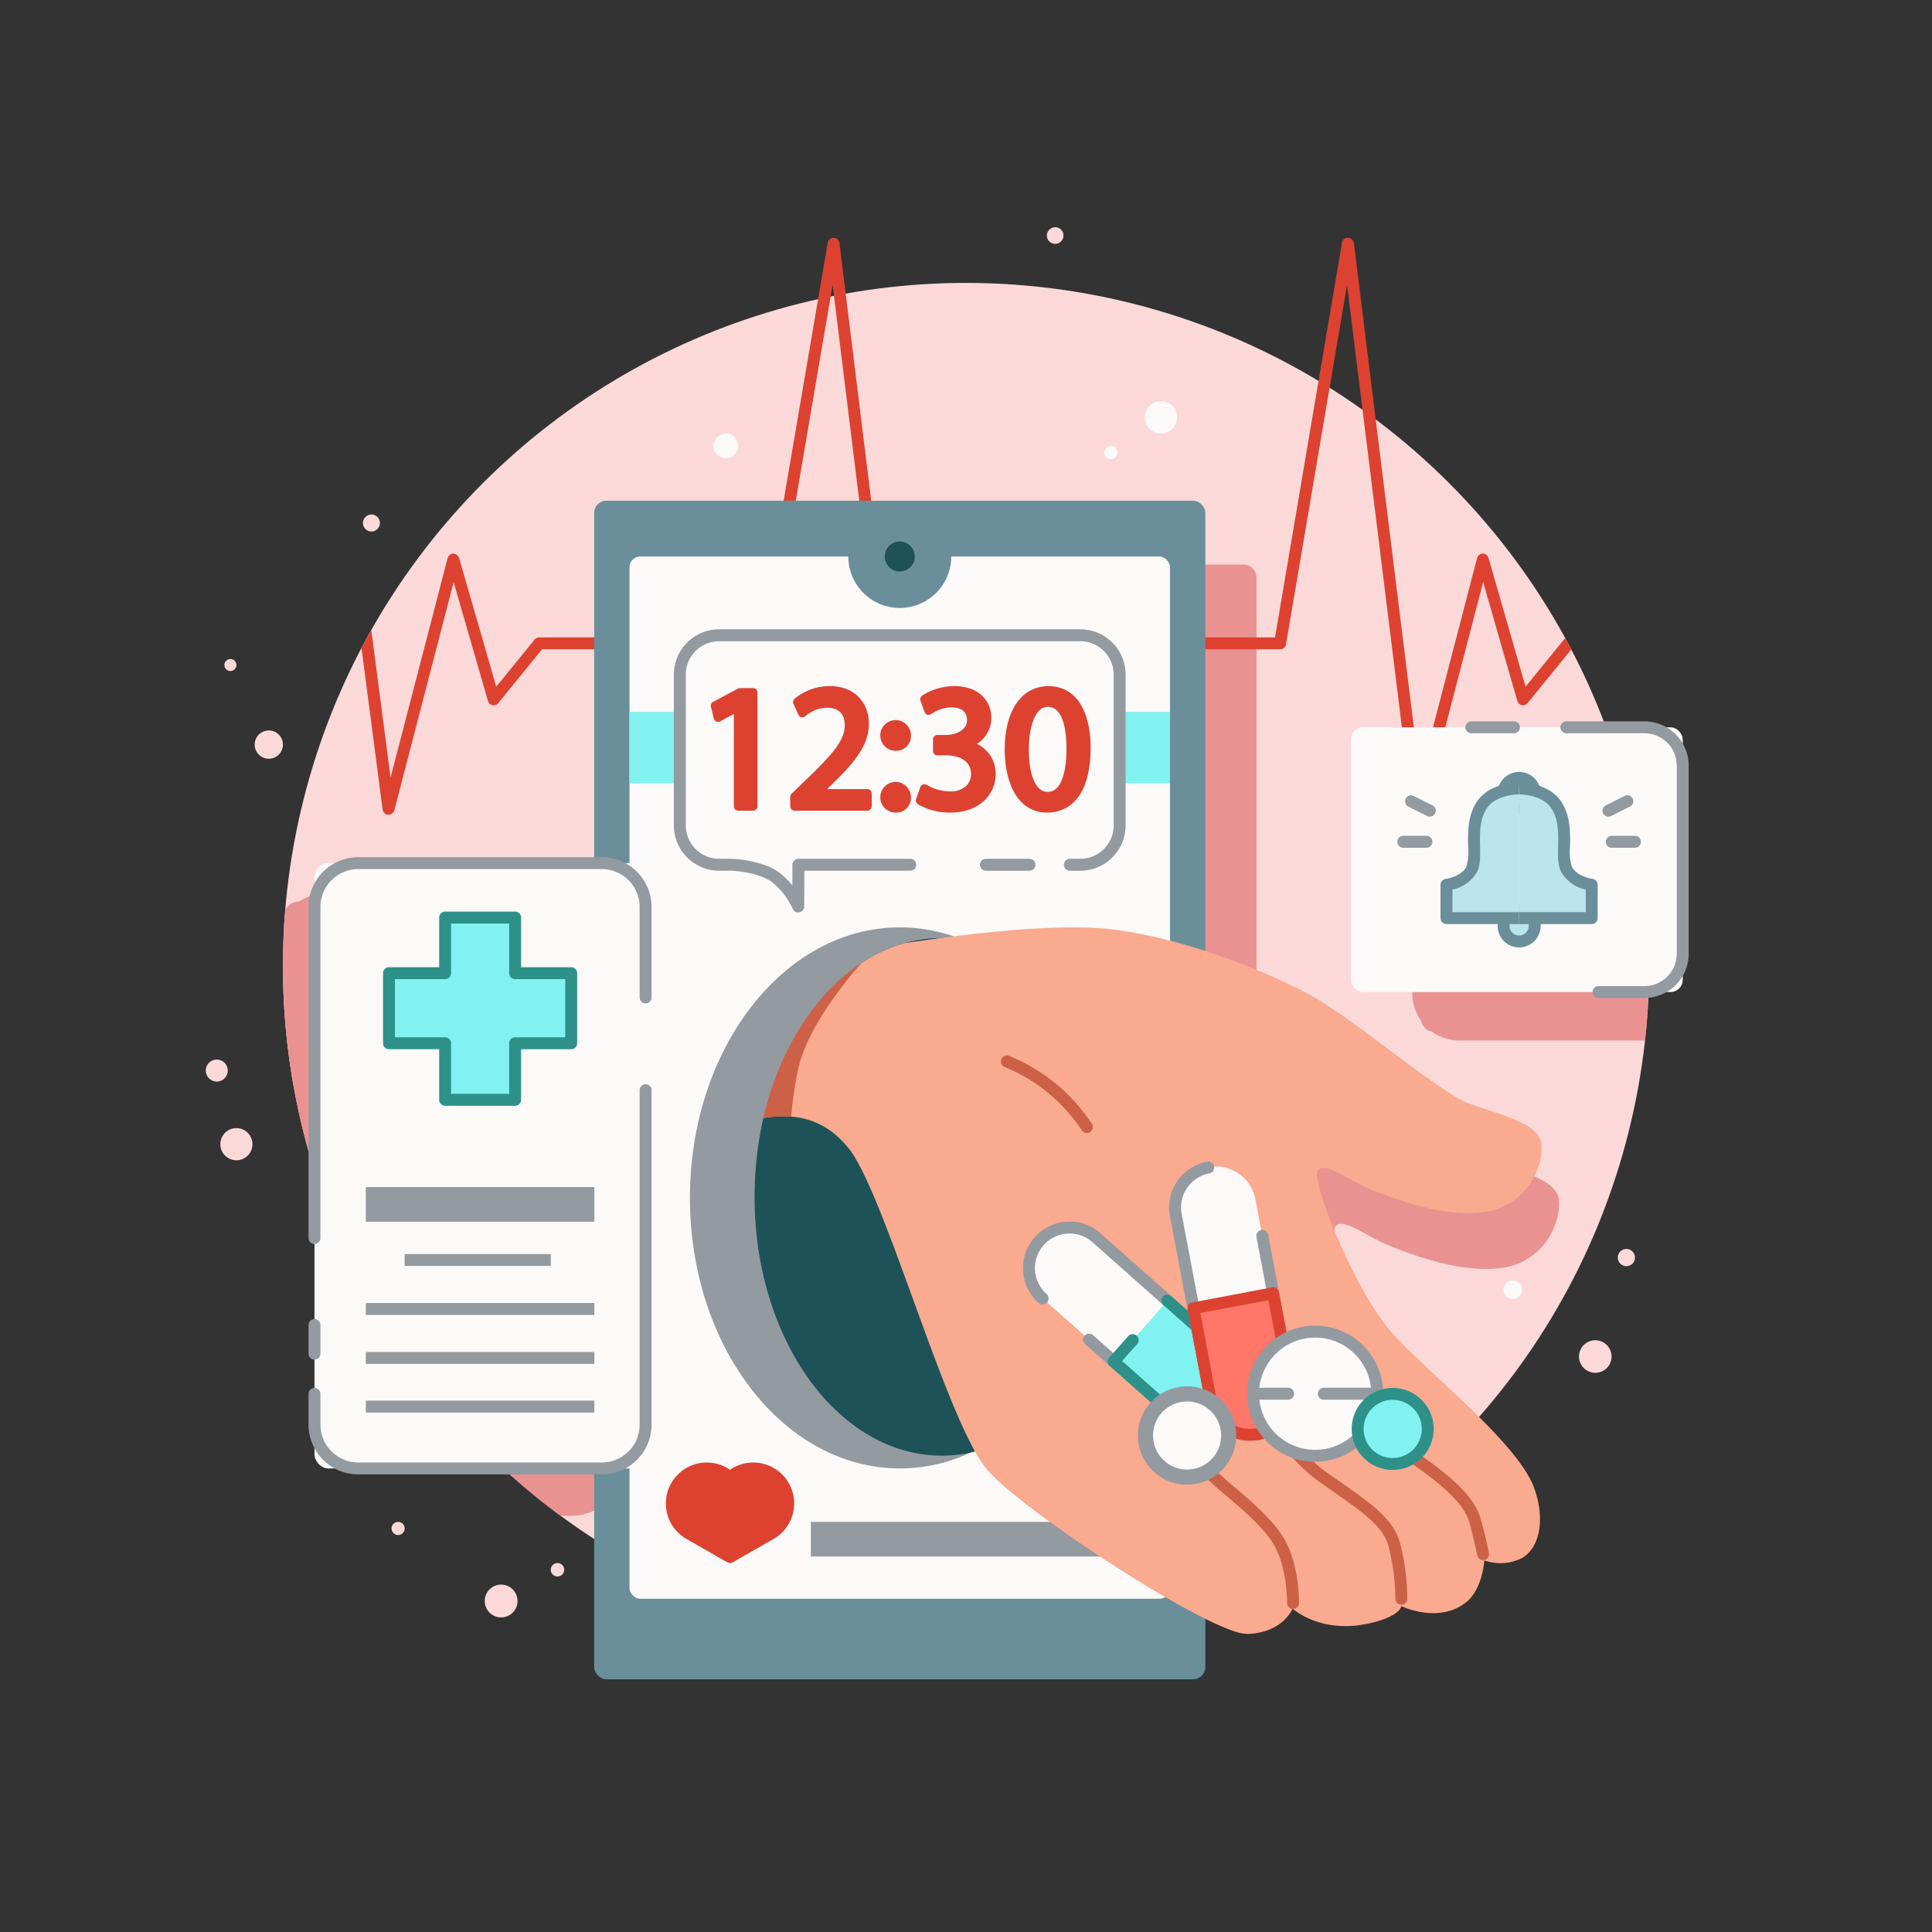 <svg xmlns="http://www.w3.org/2000/svg" xmlns:xlink="http://www.w3.org/1999/xlink" width="382.994" height="382.994" viewBox="0 0 382.994 382.994"><rect x="0" y="0" width="382.994" height="382.994" fill="#333333" stroke="none"/><defs><style>.a{fill:#fcd9d9;}.b{clip-path:url(#a);}.c{fill:#ea9292;}.d{fill:#dd4231;}.e{fill:#6a8f9b;}.f{fill:#fcf9f9;}.g{fill:#1e5259;}.h{fill:#81f2ef;}.i{fill:#939aa0;}.j{fill:#bce4ed;}.k{fill:#2d918a;}.l{fill:#f9aa8f;}.m{fill:#cc6148;}.n{fill:#ff7769;}</style><clipPath id="a"><circle class="a" cx="135.409" cy="135.409" r="135.409" transform="translate(0 191.497) rotate(-45)"/></clipPath></defs><g transform="translate(-28.363 -27.116)"><g transform="translate(28.363 27.116)"><g transform="translate(0)"><circle class="a" cx="135.409" cy="135.409" r="135.409" transform="translate(0 191.497) rotate(-45)"/><g class="b"><rect class="c" width="121.162" height="233.636" rx="2.411" transform="translate(127.93 111.925)"/><g transform="translate(279.973 150.315)"><rect class="c" width="65.769" height="52.478" rx="2.411" transform="translate(1.735 1.736)"/><path class="c" d="M381.445,240.471H330.875a9.344,9.344,0,0,1-9.334-9.335v-37.28a9.345,9.345,0,0,1,9.334-9.336h50.571a9.346,9.346,0,0,1,9.336,9.336v37.28A9.345,9.345,0,0,1,381.445,240.471Zm-50.571-52.479a5.871,5.871,0,0,0-5.862,5.864v37.28A5.871,5.871,0,0,0,330.875,237h50.571a5.872,5.872,0,0,0,5.864-5.864v-37.28a5.872,5.872,0,0,0-5.864-5.864Z" transform="translate(-321.541 -184.521)"/></g><g transform="translate(54.59 177.028)"><rect class="c" width="65.638" height="119.989" rx="2.752" transform="translate(1.735 1.736)"/><path class="c" d="M144.229,335.956h-48.3a10.419,10.419,0,0,1-10.406-10.407V222.9a10.419,10.419,0,0,1,10.406-10.408h48.3A10.419,10.419,0,0,1,154.636,222.9V325.549A10.419,10.419,0,0,1,144.229,335.956Zm-48.3-119.99A6.944,6.944,0,0,0,89,222.9V325.549a6.944,6.944,0,0,0,6.935,6.936h48.3a6.944,6.944,0,0,0,6.935-6.936V222.9a6.943,6.943,0,0,0-6.935-6.937Z" transform="translate(-85.528 -212.494)"/></g><path class="c" d="M343.261,342.333c2.222,6.077,1.181,11.807-2.362,13.891a9.426,9.426,0,0,1-7.5.486s-.348,5.764-3.646,8.334c-5.522,4.306-12.814.73-12.814.73s-.139,2.084-6.6,3.472c-9.514,2.048-14.967-2.986-14.967-2.986s-1.771,4.723-8.854,5.035a9.811,9.811,0,0,1-3.264-.729c-4.237-1.528-11.009-5.209-18.2-9.619-.034,0-.07-.034-.1-.07-6.112-3.75-12.537-8.056-17.953-11.98-5.8-4.236-10.453-8.057-12.363-10.418-8.056-9.9-20.21-54.867-27.329-63.549a19.638,19.638,0,0,0-1.6-1.736,15.1,15.1,0,0,0-9.723-4.444,22.059,22.059,0,0,0-5.522.277c3.161-13.647,10.315-24.795,19.551-30.8a30.632,30.632,0,0,1,8.473-3.889c.034-.035.07-.035.138-.035,1.6-.208,4.063-.555,6.981-.972a.047.047,0,0,0,.069,0c9.863-1.284,25.35-3.021,35.421-1.528,13.89,2.049,28.649,7.953,37.538,12.71,8.855,4.723,25.419,19.2,31.6,21.565,6.216,2.362,14.2,3.855,14.48,8.265a11.271,11.271,0,0,1-.8,4.792A12.906,12.906,0,0,1,333.5,287.64c-8.265,1.181-18.023-2.639-22.467-4.41-4.411-1.806-9.168-5.626-10.627-3.854-1.493,1.771,6.945,22.953,14.029,31.461C320.968,318.65,339.859,332.992,343.261,342.333Z" transform="translate(-35.664 -36.31)"/></g></g></g><path class="d" d="M343.245,158.057l-8.666,10.652a1.123,1.123,0,0,1-1.134.41,1.212,1.212,0,0,1-.914-.819l-6.775-23.572L313.969,189.98a1.182,1.182,0,0,1-1.134.882h-.063a1.179,1.179,0,0,1-1.1-1.04L298.779,85.828l-12.07,71.032-.032.221c0,.032,0,.032-.031.063a.56.56,0,0,1-.126.315.629.629,0,0,1-.252.315,1.074,1.074,0,0,1-.756.284H241.2l-8.666,10.652a1.1,1.1,0,0,1-1.134.41,1.212,1.212,0,0,1-.914-.819l-6.775-23.572L211.928,189.98a1.182,1.182,0,0,1-1.134.882h-.063a1.179,1.179,0,0,1-1.1-1.04L196.8,85.8l-12.133,71.063-.032.221a.419.419,0,0,1-.095.252c0,.063-.063.126-.095.189,0,.063-.063.095-.126.158a1.085,1.085,0,0,1-.788.347h-.252l-44.088.032-8.666,10.652a1.175,1.175,0,0,1-1.166.41,1.122,1.122,0,0,1-.882-.819l-6.807-23.572L109.918,189.98a1.249,1.249,0,0,1-1.166.882h-.063a1.207,1.207,0,0,1-1.1-1.04l-4.191-32.049,1.954-3.53,3.813,29.245,11.313-43.52a1.182,1.182,0,0,1,1.134-.882,1.3,1.3,0,0,1,1.134.851l7.374,25.526,7.595-9.328a1.165,1.165,0,0,1,.914-.441l43.835-.032,13.362-78.185a1.118,1.118,0,0,1,1.2-.977,1.156,1.156,0,0,1,1.134,1.04L211.2,183.394l11.313-43.426a1.182,1.182,0,0,1,1.134-.882,1.264,1.264,0,0,1,1.135.851l7.343,25.526,7.595-9.328a1.227,1.227,0,0,1,.945-.441H284.5l13.267-78.217a1.118,1.118,0,0,1,1.2-.977,1.187,1.187,0,0,1,1.166,1.04l13.11,105.854,11.313-43.426a1.174,1.174,0,0,1,1.1-.882,1.209,1.209,0,0,1,1.166.851l7.343,25.526,7.595-9.328a1.233,1.233,0,0,1,.315-.252Z" transform="translate(-3.38 -2.224)"/><g transform="translate(146.147 122.999)"><rect class="e" width="121.162" height="233.636" rx="2.411" transform="translate(0 3.376)"/><rect class="f" width="107.151" height="206.62" rx="2.132" transform="translate(7.005 14.433)"/><circle class="e" cx="10.206" cy="10.206" r="10.206" transform="translate(46.148 14.433) rotate(-45)"/><path class="g" d="M217.978,142.495A2.978,2.978,0,1,1,215,139.517,2.978,2.978,0,0,1,217.978,142.495Z" transform="translate(-154.42 -128.062)"/><rect class="h" width="107.151" height="14.161" transform="translate(7.005 45.23)"/></g><g transform="translate(160.353 317.039)"><rect class="i" width="58.105" height="6.861" transform="translate(28.755 11.775)"/><path class="d" d="M190.321,341.644a6.863,6.863,0,0,1-2.729,3.14l-.482.277-7.748,4.433L171.6,345.06l-.492-.277a6.926,6.926,0,0,1,.872-12.263,6.914,6.914,0,0,1,7.368,1.179,6.935,6.935,0,0,1,10.97,7.943Z" transform="translate(-166.634 -330.769)"/><path class="d" d="M179.3,350.624a1.2,1.2,0,0,1-.448-.088,1.248,1.248,0,0,1-.2-.105l-8.175-4.673a8.114,8.114,0,1,1,8.821-13.614,8.149,8.149,0,0,1,7.835-.764,8.11,8.11,0,0,1,1.017,14.358l-8.237,4.715A1.2,1.2,0,0,1,179.3,350.624Zm-4.609-17.546a5.745,5.745,0,0,0-3.013,10.643l7.626,4.359,7.647-4.377a5.746,5.746,0,0,0-.753-10.154,5.769,5.769,0,0,0-6.114.979,1.182,1.182,0,0,1-1.574,0A5.74,5.74,0,0,0,174.688,333.077Zm15.578,8.511h0Z" transform="translate(-166.578 -330.713)"/></g><g transform="translate(161.949 151.866)"><path class="f" d="M248.887,158.988H177.272a7.784,7.784,0,0,0-7.784,7.785V196.7a7.784,7.784,0,0,0,7.784,7.785h2.635s5.472.263,8.488,2.432a15.7,15.7,0,0,1,4.562,5.839l.035-8.271h55.9a7.785,7.785,0,0,0,7.785-7.785V166.773A7.785,7.785,0,0,0,248.887,158.988Z" transform="translate(-168.306 -157.806)"/><path class="i" d="M192.9,213.88a1.183,1.183,0,0,1-1.086-.717,14.627,14.627,0,0,0-4.165-5.344c-2.7-1.942-7.8-2.208-7.855-2.212l-2.577,0a8.976,8.976,0,0,1-8.966-8.966V166.717a8.977,8.977,0,0,1,8.966-8.967h71.615a8.977,8.977,0,0,1,8.966,8.967v29.926a8.976,8.976,0,0,1-8.966,8.966h-2.072a1.182,1.182,0,1,1,0-2.364h2.072a6.61,6.61,0,0,0,6.6-6.6V166.717a6.61,6.61,0,0,0-6.6-6.6H177.216a6.611,6.611,0,0,0-6.6,6.6v29.926a6.611,6.611,0,0,0,6.6,6.6h2.635c.294.012,5.915.307,9.179,2.656a13.728,13.728,0,0,1,2.706,2.642l.018-4.121a1.182,1.182,0,0,1,1.182-1.177h22.171a1.182,1.182,0,1,1,0,2.364H194.113l-.032,7.093a1.183,1.183,0,0,1-.946,1.153A1.12,1.12,0,0,1,192.9,213.88Z" transform="translate(-168.25 -157.75)"/><g transform="translate(60.679 45.495)"><path class="i" d="M241.605,207.755h-8.632a1.182,1.182,0,1,1,0-2.364h8.632a1.182,1.182,0,1,1,0,2.364Z" transform="translate(-231.791 -205.391)"/></g><g transform="translate(7.307 11.267)"><g transform="translate(0 0.382)"><path class="d" d="M181.395,173.7h-.069l-3.924,2.118-.591-2.327,4.93-2.639h2.605v22.568h-2.952Z" transform="translate(-175.943 -169.989)"/><path class="d" d="M184.306,194.252h-2.952a.868.868,0,0,1-.868-.868v-18.3l-2.712,1.466a.884.884,0,0,1-.762.031.873.873,0,0,1-.492-.582l-.591-2.327a.864.864,0,0,1,.433-.978l4.93-2.64a.864.864,0,0,1,.41-.1h2.605a.866.866,0,0,1,.867.868v22.568A.867.867,0,0,1,184.306,194.252Zm-2.084-1.736h1.216V171.684h-1.52l-4.138,2.215.149.589,2.944-1.589a.952.952,0,0,1,1.349.764Z" transform="translate(-175.902 -169.948)"/></g><g transform="translate(15.767)"><path class="d" d="M193.321,193.407v-1.875l2.4-2.326c5.762-5.486,8.367-8.4,8.4-11.8,0-2.291-1.111-4.41-4.478-4.41a7.688,7.688,0,0,0-4.791,1.91l-.973-2.152a9.911,9.911,0,0,1,6.39-2.292c4.861,0,6.909,3.334,6.909,6.563,0,4.165-3.021,7.534-7.777,12.116l-1.8,1.666v.07h10.137v2.534Z" transform="translate(-192.453 -169.589)"/><path class="d" d="M207.688,194.234H193.28a.867.867,0,0,1-.868-.868v-1.875a.867.867,0,0,1,.264-.623l2.4-2.327c5.716-5.441,8.108-8.2,8.139-11.189,0-2.341-1.215-3.533-3.611-3.533a6.926,6.926,0,0,0-4.236,1.708.889.889,0,0,1-.749.18.867.867,0,0,1-.6-.489l-.973-2.152a.867.867,0,0,1,.231-1.021,10.776,10.776,0,0,1,6.949-2.5c5.372,0,7.776,3.732,7.776,7.431,0,4.634-3.333,8.2-8.043,12.74l-.262.243h7.992a.867.867,0,0,1,.868.868v2.534A.867.867,0,0,1,207.688,194.234Zm-13.54-1.736H206.82v-.8h-9.269a.867.867,0,0,1-.868-.868,1.032,1.032,0,0,1,.279-.708l1.8-1.667c5.076-4.889,7.5-7.859,7.5-11.477,0-2.627-1.582-5.7-6.041-5.7a9.084,9.084,0,0,0-5.316,1.688l.245.546a8.043,8.043,0,0,1,4.445-1.436c3.347,0,5.346,1.973,5.346,5.278-.036,3.8-2.8,6.849-8.67,12.434l-2.127,2.065Zm3.4-1.736h0Z" transform="translate(-192.412 -169.548)"/></g><g transform="translate(33.824 6.735)"><path class="d" d="M212.23,179.7a2.069,2.069,0,1,1,4.131,0,2.067,2.067,0,1,1-4.131,0Zm0,12.254a2.069,2.069,0,1,1,4.131,0,2.067,2.067,0,1,1-4.131,0Z" transform="translate(-211.362 -176.642)"/><path class="d" d="M214.237,194.932a3.039,3.039,0,1,1,2.951-3.043A2.9,2.9,0,0,1,214.237,194.932Zm.034-4.339a1.191,1.191,0,0,0-1.216,1.319,1.2,1.2,0,1,0,2.4,0A1.217,1.217,0,0,0,214.272,190.593Zm-.034-7.915a3.041,3.041,0,1,1,2.951-3.043A2.9,2.9,0,0,1,214.237,182.678Zm.034-4.341a1.191,1.191,0,0,0-1.216,1.321,1.2,1.2,0,1,0,2.4,0A1.218,1.218,0,0,0,214.272,178.337Z" transform="translate(-211.321 -176.601)"/></g><g transform="translate(40.665)"><path class="d" d="M220.226,189.9a10.225,10.225,0,0,0,5,1.423c3.925,0,5.139-2.5,5.1-4.375-.035-3.159-2.882-4.513-5.833-4.513h-1.7v-2.291h1.7c2.222,0,5.035-1.145,5.035-3.82,0-1.8-1.146-3.4-3.957-3.4a8.287,8.287,0,0,0-4.513,1.493l-.8-2.222a10.727,10.727,0,0,1,5.9-1.736c4.444,0,6.458,2.639,6.458,5.381,0,2.326-1.389,4.306-4.167,5.311v.072a5.876,5.876,0,0,1,5.035,5.8c0,3.61-2.812,6.77-8.227,6.77a11.463,11.463,0,0,1-5.867-1.529Z" transform="translate(-218.525 -169.589)"/><path class="d" d="M225.22,194.615a12.307,12.307,0,0,1-6.345-1.669.871.871,0,0,1-.342-1.016l.833-2.36a.87.87,0,0,1,.538-.533.882.882,0,0,1,.749.091,9.3,9.3,0,0,0,4.531,1.286,4.491,4.491,0,0,0,3.329-1.131,3.33,3.33,0,0,0,.908-2.361c-.032-2.7-2.585-3.66-4.966-3.66h-1.7a.867.867,0,0,1-.868-.868V180.1a.867.867,0,0,1,.868-.868h1.7c1.674,0,4.166-.786,4.166-2.952,0-1.634-1.1-2.533-3.089-2.533a7.424,7.424,0,0,0-4.009,1.33.868.868,0,0,1-1.322-.412l-.8-2.222a.87.87,0,0,1,.3-.994,11.631,11.631,0,0,1,6.415-1.9c5.061,0,7.326,3.14,7.326,6.249a6.072,6.072,0,0,1-2.868,5.2,6.5,6.5,0,0,1,3.736,5.981C234.315,190.655,231.469,194.615,225.22,194.615Zm-4.807-2.791a11.318,11.318,0,0,0,4.807,1.056c5.083,0,7.36-2.964,7.36-5.9a5.058,5.058,0,0,0-4.338-4.947.868.868,0,0,1-.7-.851.962.962,0,0,1,.572-.886c2.318-.84,3.594-2.438,3.594-4.5,0-2.082-1.465-4.513-5.59-4.513a10.417,10.417,0,0,0-4.85,1.225l.2.569a8.969,8.969,0,0,1,4.057-1.065c3.562,0,4.825,2.3,4.825,4.27,0,3.078-2.97,4.688-5.9,4.688h-.833v.555h.833c4.035,0,6.664,2.109,6.7,5.372a5.033,5.033,0,0,1-1.4,3.6,6.124,6.124,0,0,1-4.568,1.65,11.1,11.1,0,0,1-4.517-1.048Z" transform="translate(-218.484 -169.548)"/></g><g transform="translate(58.27)"><path class="d" d="M253.14,181.879c0,7.674-2.847,11.909-7.847,11.909-4.408,0-7.4-4.132-7.464-11.6,0-7.568,3.263-11.735,7.846-11.735C250.432,170.457,253.14,174.694,253.14,181.879Zm-12.255.348c0,5.867,1.8,9.2,4.582,9.2,3.126,0,4.618-3.646,4.618-9.41,0-5.555-1.423-9.2-4.583-9.2C242.828,172.818,240.885,176.082,240.885,182.227Z" transform="translate(-236.961 -169.589)"/><path class="d" d="M245.252,194.615c-5.068,0-8.261-4.773-8.332-12.456,0-7.781,3.339-12.61,8.714-12.61,5.218,0,8.332,4.6,8.332,12.29C253.966,189.958,250.791,194.615,245.252,194.615Zm.382-23.331c-4.3,0-6.978,4.164-6.978,10.867.063,6.714,2.528,10.728,6.6,10.728,6.073,0,6.979-6.918,6.979-11.041C252.231,175.131,249.825,171.284,245.634,171.284Zm-.208,20.97c-3.412,0-5.45-3.763-5.45-10.068,0-7.578,2.833-10.277,5.485-10.277,2.036,0,5.451,1.308,5.451,10.068C250.912,190.919,247.474,192.254,245.426,192.254Zm.035-18.609c-2.277,0-3.749,3.353-3.749,8.541,0,5.14,1.423,8.333,3.714,8.333,3.384,0,3.75-5.973,3.75-8.542C249.176,178.866,248.693,173.645,245.461,173.645Z" transform="translate(-236.92 -169.548)"/></g></g></g><g transform="translate(296.173 170.11)"><rect class="f" width="65.769" height="52.478" rx="2.411" transform="translate(0 1.182)"/><g transform="translate(29.066 36.272)"><path class="j" d="M346.657,219.163a3.089,3.089,0,1,1-3.089-3.089A3.089,3.089,0,0,1,346.657,219.163Z" transform="translate(-339.297 -214.893)"/><path class="e" d="M343.511,223.378a4.271,4.271,0,1,1,4.272-4.27A4.275,4.275,0,0,1,343.511,223.378Zm0-6.178a1.907,1.907,0,1,0,1.909,1.908A1.909,1.909,0,0,0,343.511,217.2Z" transform="translate(-339.241 -214.837)"/></g><g transform="translate(29.066 10.028)"><circle class="j" cx="3.089" cy="3.089" r="3.089" transform="translate(1.181 1.181)"/><path class="e" d="M343.511,195.9a4.271,4.271,0,1,1,4.272-4.272A4.275,4.275,0,0,1,343.511,195.9Zm0-6.179a1.908,1.908,0,1,0,1.909,1.907A1.909,1.909,0,0,0,343.511,189.719Z" transform="translate(-339.241 -187.355)"/></g><g transform="translate(17.758 12.128)"><path class="j" d="M343.034,190.792s-4.928-.07-7.2,3.027c-3.057,4.17-.853,10.278-2.177,12.953s-5.021,3.112-5.021,3.112v6.6h14.4Z" transform="translate(-327.456 -189.61)"/><path class="e" d="M342.977,217.614h-14.4a1.182,1.182,0,0,1-1.181-1.182v-6.6a1.183,1.183,0,0,1,1.04-1.173c.031,0,3.084-.406,4.1-2.464a10.3,10.3,0,0,0,.335-3.945c-.056-2.829-.127-6.35,1.947-9.182,2.6-3.545,7.954-3.516,8.169-3.509l-.031,2.364c-.124-.018-4.362,0-6.232,2.544-1.6,2.186-1.542,5.134-1.49,7.736.04,1.994.075,3.718-.582,5.042a7.43,7.43,0,0,1-4.9,3.551v4.46h13.214Z" transform="translate(-327.4 -189.554)"/></g><g transform="translate(33.319 12.128)"><path class="j" d="M343.713,190.792s4.928-.07,7.2,3.027c3.057,4.17.852,10.278,2.177,12.953s5.02,3.112,5.02,3.112v6.6h-14.4Z" transform="translate(-343.696 -189.61)"/><path class="e" d="M358.108,217.614h-14.4v-2.364h13.216v-4.46a7.432,7.432,0,0,1-4.9-3.551c-.657-1.325-.622-3.046-.582-5.04.052-2.6.112-5.552-1.49-7.738-1.867-2.547-6.071-2.556-6.232-2.544l-.031-2.364c.246-.01,5.57-.035,8.168,3.509,2.075,2.831,2,6.353,1.948,9.184a10.37,10.37,0,0,0,.335,3.943c1.019,2.058,4.073,2.459,4.1,2.464a1.184,1.184,0,0,1,1.041,1.173v6.6A1.183,1.183,0,0,1,358.108,217.614Z" transform="translate(-343.695 -189.554)"/></g><g transform="translate(9.193 22.696)"><path class="i" d="M324.2,202.984h-4.587a1.182,1.182,0,0,1,0-2.364H324.2a1.182,1.182,0,1,1,0,2.364Z" transform="translate(-318.431 -200.62)"/></g><g transform="translate(10.725 14.67)"><path class="i" d="M324.94,196.441a1.17,1.17,0,0,1-.526-.125l-3.724-1.861a1.182,1.182,0,0,1,1.056-2.115l3.723,1.863a1.181,1.181,0,0,1-.529,2.238Z" transform="translate(-320.035 -192.216)"/></g><g transform="translate(50.528 22.696)"><path class="i" d="M367.485,202.984H362.9a1.182,1.182,0,0,1,0-2.364h4.588a1.182,1.182,0,0,1,0,2.364Z" transform="translate(-361.716 -200.62)"/></g><g transform="translate(49.86 14.669)"><path class="i" d="M362.2,196.441a1.182,1.182,0,0,1-.531-2.238l3.721-1.863a1.183,1.183,0,1,1,1.059,2.115l-3.722,1.861A1.18,1.18,0,0,1,362.2,196.441Z" transform="translate(-361.016 -192.215)"/></g><g transform="translate(41.487)"><path class="i" d="M368.931,231.7h-9.068a1.182,1.182,0,1,1,0-2.363h9.068a6.425,6.425,0,0,0,6.418-6.416V185.634a6.425,6.425,0,0,0-6.418-6.416h-15.5a1.182,1.182,0,0,1,0-2.363h15.5a8.791,8.791,0,0,1,8.782,8.78v37.282A8.791,8.791,0,0,1,368.931,231.7Z" transform="translate(-352.248 -176.854)"/></g><g transform="translate(22.645)"><path class="i" d="M342.215,179.217H333.7a1.182,1.182,0,0,1,0-2.363h8.516a1.182,1.182,0,0,1,0,2.363Z" transform="translate(-332.517 -176.854)"/></g></g><g transform="translate(89.523 197.044)"><rect class="f" width="65.638" height="119.989" rx="2.752" transform="translate(1.182 1.182)"/><g transform="translate(14.772 10.788)"><path class="h" d="M145.237,228.616V242.5H134.12v11.213H120.244V242.5H109.115V228.616h11.129V217.594H134.12v11.022Z" transform="translate(-107.933 -216.412)"/><path class="k" d="M134.064,254.844H120.188a1.182,1.182,0,0,1-1.181-1.182V243.631h-9.949a1.182,1.182,0,0,1-1.181-1.182V228.56a1.182,1.182,0,0,1,1.181-1.182h9.949v-9.841a1.182,1.182,0,0,1,1.181-1.181h13.876a1.182,1.182,0,0,1,1.181,1.181v9.841h9.935a1.182,1.182,0,0,1,1.182,1.182v13.888a1.183,1.183,0,0,1-1.182,1.182h-9.935v10.031A1.182,1.182,0,0,1,134.064,254.844Zm-12.693-2.365h11.511V242.448a1.182,1.182,0,0,1,1.182-1.181H144V229.742h-9.935a1.182,1.182,0,0,1-1.182-1.181v-9.841H121.371v9.841a1.182,1.182,0,0,1-1.182,1.181h-9.948v11.525h9.948a1.182,1.182,0,0,1,1.182,1.181Z" transform="translate(-107.877 -216.356)"/></g><g transform="translate(19.062 78.67)"><path class="f" d="M112.369,288.677h0Z" transform="translate(-112.369 -287.496)"/><rect class="i" width="28.962" height="2.364" transform="translate(0)"/></g><g transform="translate(11.365 98.085)"><path class="f" d="M104.31,309.007h0Z" transform="translate(-104.309 -307.826)"/><rect class="i" width="45.299" height="2.364"/></g><g transform="translate(11.365 88.377)"><path class="f" d="M104.31,298.842h0Z" transform="translate(-104.309 -297.66)"/><rect class="i" width="45.299" height="2.364"/></g><g transform="translate(11.365 107.731)"><path class="f" d="M104.31,319.109h0Z" transform="translate(-104.309 -317.927)"/><rect class="i" width="45.299" height="2.364"/></g><rect class="i" width="45.3" height="6.861" transform="translate(11.366 65.401)"/><g transform="translate(0 91.562)"><path class="i" d="M93.59,308.972a1.183,1.183,0,0,1-1.182-1.182v-5.669a1.182,1.182,0,0,1,2.364,0v5.669A1.182,1.182,0,0,1,93.59,308.972Z" transform="translate(-92.408 -300.94)"/></g><g transform="translate(0 44.967)"><path class="i" d="M150.555,329.532H102.262a9.865,9.865,0,0,1-9.854-9.852v-6.106a1.182,1.182,0,0,1,2.364,0v6.106a7.5,7.5,0,0,0,7.491,7.489h48.293a7.5,7.5,0,0,0,7.492-7.489V253.328a1.182,1.182,0,0,1,2.363,0V319.68A9.865,9.865,0,0,1,150.555,329.532Z" transform="translate(-92.408 -252.147)"/></g><path class="i" d="M93.59,281.735a1.182,1.182,0,0,1-1.182-1.181V214.912a9.865,9.865,0,0,1,9.854-9.853h48.293a9.865,9.865,0,0,1,9.855,9.853v17.91a1.182,1.182,0,1,1-2.363,0v-17.91a7.5,7.5,0,0,0-7.492-7.49H102.262a7.5,7.5,0,0,0-7.491,7.49v65.641A1.182,1.182,0,0,1,93.59,281.735Z" transform="translate(-92.408 -205.059)"/></g><g transform="translate(165.135 210.95)"><ellipse class="i" cx="41.593" cy="53.632" rx="41.593" ry="53.632"/><path class="g" d="M259.284,273.158c0,25.871-13.855,47.262-31.913,50.769a26.309,26.309,0,0,1-5.244.521c-20.489,0-37.122-22.954-37.122-51.291a71.094,71.094,0,0,1,1.736-15.627c4.063-17.57,14.759-31.009,28.024-34.691.034-.034.069-.034.138-.034a27.494,27.494,0,0,1,6.98-.972.049.049,0,0,0,.07,0h.174C242.65,221.834,259.284,244.787,259.284,273.158Z" transform="translate(-172.19 -219.721)"/><path class="l" d="M339.617,330.739c2.222,6.076,1.18,11.806-2.362,13.89a9.426,9.426,0,0,1-7.5.486s-.348,5.765-3.646,8.334c-5.522,4.307-12.815.73-12.815.73s-.138,2.084-6.6,3.473c-9.514,2.048-14.967-2.987-14.967-2.987s-1.77,4.723-8.854,5.035a9.846,9.846,0,0,1-3.265-.73c-4.236-1.528-11.008-5.208-18.2-9.618-.035,0-.07-.035-.1-.07-6.113-3.751-12.537-8.057-17.953-11.981-5.8-4.236-10.453-8.056-12.363-10.418-8.057-9.9-20.211-54.867-27.329-63.549a20.069,20.069,0,0,0-1.6-1.736,15.1,15.1,0,0,0-9.723-4.444,22.105,22.105,0,0,0-5.522.277c3.16-13.647,10.314-24.794,19.551-30.8a30.65,30.65,0,0,1,8.473-3.89c.034-.034.069-.034.138-.034,1.6-.208,4.063-.556,6.98-.972a.049.049,0,0,0,.07,0c9.862-1.285,25.35-3.021,35.42-1.528,13.891,2.048,28.649,7.952,37.538,12.71,8.855,4.722,25.42,19.2,31.6,21.565,6.217,2.361,14.2,3.854,14.481,8.264a11.29,11.29,0,0,1-.8,4.793,12.91,12.91,0,0,1-10.418,8.508c-8.265,1.18-18.023-2.639-22.468-4.411-4.41-1.806-9.168-5.626-10.626-3.854-1.494,1.771,6.945,22.953,14.029,31.462C317.323,307.056,336.214,321.4,339.617,330.739Z" transform="translate(-172.272 -219.622)"/><g transform="translate(123.159 85.247)"><path class="m" d="M334.624,349.079a1.182,1.182,0,0,1-1.158-.958c-.007-.031-.6-3.1-1.611-6.655-1.288-4.544-7.962-9.175-13.323-12.9-1.819-1.262-3.521-2.446-4.9-3.53-5.677-4.483-12.564-13.872-12.855-14.269a1.181,1.181,0,1,1,1.907-1.394c.07.095,6.989,9.527,12.412,13.808,1.343,1.058,3,2.213,4.78,3.445,5.968,4.142,12.731,8.837,14.249,14.2,1.037,3.66,1.633,6.721,1.658,6.849a1.182,1.182,0,0,1-.936,1.385A1.144,1.144,0,0,1,334.624,349.079Z" transform="translate(-300.553 -308.889)"/></g><g transform="translate(109.12 89.531)"><path class="m" d="M317.755,358.127h0a1.182,1.182,0,0,1-1.178-1.185,44.105,44.105,0,0,0-1.344-10.349c-1.146-4.034-4.717-6.526-11.2-11.052l-2.313-1.621c-8.1-5.7-15.4-18.242-15.7-18.773a1.182,1.182,0,0,1,2.046-1.182c.073.125,7.346,12.622,15.017,18.022l2.305,1.615c6.7,4.677,10.748,7.5,12.125,12.344a45.726,45.726,0,0,1,1.432,11A1.182,1.182,0,0,1,317.755,358.127Z" transform="translate(-285.853 -313.375)"/></g><g transform="translate(92.865 93.826)"><path class="m" d="M295.52,359.165H295.5a1.182,1.182,0,0,1-1.16-1.2c0-.063.084-6.3-2.308-10.95-1.824-3.543-5.973-7.077-9.635-10.2a54.586,54.586,0,0,1-5.141-4.723c-3.444-3.891-8.077-12.115-8.274-12.462a1.182,1.182,0,1,1,2.062-1.157c.046.083,4.705,8.35,7.982,12.053a54.039,54.039,0,0,0,4.9,4.492c3.829,3.259,8.168,6.954,10.206,10.912,2.671,5.192,2.575,11.8,2.57,12.075A1.181,1.181,0,0,1,295.52,359.165Z" transform="translate(-268.831 -317.873)"/></g><g transform="translate(61.66 25.399)"><path class="m" d="M253.174,261.586a1.177,1.177,0,0,1-.986-.528,33.816,33.816,0,0,0-15.24-12.54,1.182,1.182,0,0,1,.771-2.235,35.585,35.585,0,0,1,16.439,13.468,1.181,1.181,0,0,1-.984,1.835Z" transform="translate(-236.154 -246.218)"/></g><path class="m" d="M206.374,226.961s-10.279,11.008-12.571,20.767a71.691,71.691,0,0,0-1.458,9.758,22.1,22.1,0,0,0-5.522.277C189.983,244.115,197.137,232.969,206.374,226.961Z" transform="translate(-172.272 -219.952)"/></g><g transform="translate(231.17 269.273)"><path class="f" d="M244.675,295.995a8.04,8.04,0,1,1,10.669-12.031l28.184,24.991a8.041,8.041,0,0,1-10.67,12.031l-18.977-16.827Z" transform="translate(-240.791 -280.751)"/><path class="i" d="M278.132,324.132a9.189,9.189,0,0,1-6.114-2.318l-18.978-16.827a1.183,1.183,0,0,1,1.57-1.77l18.977,16.827a6.888,6.888,0,0,0,4.96,1.716,6.859,6.859,0,0,0,4.139-11.978L254.5,284.793a6.857,6.857,0,1,0-9.1,10.261,1.183,1.183,0,0,1-1.57,1.771,9.222,9.222,0,0,1,5.565-16.106,9.028,9.028,0,0,1,6.672,2.305l28.184,24.99a9.219,9.219,0,0,1-6.124,16.119Z" transform="translate(-240.736 -280.695)"/><g transform="translate(16.793 14.526)"><path class="h" d="M270.228,297.144l14.7,13.032c2.99,2.651,3.019,7.491.077,10.807s-7.755,3.874-10.745,1.223l-14.7-13.032,3.746-4.208Z" transform="translate(-258.377 -295.962)"/><path class="k" d="M278.726,325.005a7.936,7.936,0,0,1-5.311-1.97L258.718,310a1.184,1.184,0,0,1-.1-1.671l3.745-4.209a1.183,1.183,0,1,1,1.767,1.573l-2.959,3.323,13.813,12.245c2.491,2.213,6.562,1.717,9.069-1.115a7.286,7.286,0,0,0,1.9-4.869,5.665,5.665,0,0,0-1.865-4.275l-14.7-13.032a1.183,1.183,0,1,1,1.569-1.77l14.7,13.032a8,8,0,0,1,2.661,6.03,9.824,9.824,0,0,1-9.588,9.74Z" transform="translate(-258.321 -295.906)"/></g></g><g transform="translate(260.129 257.384)"><path class="f" d="M288.821,322.293a8.04,8.04,0,0,1-9.392-6.409l-6.989-37.014a8.04,8.04,0,1,1,15.8-2.983l6.99,37.013A8.042,8.042,0,0,1,288.821,322.293Z" transform="translate(-271.116 -268.294)"/><path class="i" d="M287.253,323.569a9.23,9.23,0,0,1-9.042-7.516l-6.99-37.011a9.235,9.235,0,0,1,7.351-10.775,1.182,1.182,0,1,1,.437,2.323,6.866,6.866,0,0,0-5.465,8.013l6.99,37.011a6.858,6.858,0,1,0,13.477-2.545l-5.639-29.864a1.182,1.182,0,1,1,2.323-.44l5.64,29.865a9.236,9.236,0,0,1-7.352,10.775A9.334,9.334,0,0,1,287.253,323.569Z" transform="translate(-271.061 -268.245)"/><g transform="translate(3.636 24.917)"><path class="n" d="M291.906,295.576l3.645,19.3c.741,3.926-2.2,7.771-6.555,8.594s-8.5-1.684-9.246-5.61l-3.644-19.3Z" transform="translate(-274.924 -294.393)"/><path class="d" d="M287.264,324.754a9.459,9.459,0,0,1-4.921-1.353,8.01,8.01,0,0,1-3.811-5.377l-3.644-19.3a1.185,1.185,0,0,1,.943-1.381l15.8-2.983a1.177,1.177,0,0,1,1.382.942l3.645,19.3c.859,4.557-2.5,9.032-7.5,9.974A10.312,10.312,0,0,1,287.264,324.754Zm-9.834-25.309,3.425,18.14a5.671,5.671,0,0,0,2.714,3.8,7.266,7.266,0,0,0,5.143.873c3.72-.7,6.239-3.936,5.621-7.214l-3.425-18.14Z" transform="translate(-274.868 -294.337)"/></g></g><g transform="translate(253.942 301.938)"><circle class="f" cx="8.247" cy="8.247" r="8.247" transform="translate(1.5 1.5)"/><path class="i" d="M274.328,334.395a9.747,9.747,0,1,1,9.748-9.748A9.757,9.757,0,0,1,274.328,334.395Zm0-16.494a6.747,6.747,0,1,0,6.748,6.746A6.754,6.754,0,0,0,274.328,317.9Z" transform="translate(-264.582 -314.9)"/></g><g transform="translate(275.592 289.911)"><g transform="translate(0)"><path class="f" d="M288.49,315.851A12.309,12.309,0,1,1,300.8,328.161,12.309,12.309,0,0,1,288.49,315.851Z" transform="translate(-287.309 -302.362)"/><path class="i" d="M300.744,329.286a13.49,13.49,0,1,1,13.49-13.491A13.506,13.506,0,0,1,300.744,329.286Zm0-24.617A11.127,11.127,0,1,0,311.87,315.8,11.139,11.139,0,0,0,300.744,304.669Z" transform="translate(-287.253 -302.306)"/></g><g transform="translate(14.023 12.308)"><path class="f" d="M303.175,316.432h0Z" transform="translate(-301.993 -315.251)"/><path class="i" d="M313.714,317.559H303.119a1.182,1.182,0,1,1,0-2.364h10.594a1.182,1.182,0,0,1,0,2.364Z" transform="translate(-301.937 -315.195)"/></g><g transform="translate(1.177 12.308)"><path class="f" d="M289.724,316.432h0Z" transform="translate(-288.542 -315.251)"/><path class="i" d="M295.436,317.559h-5.769a1.182,1.182,0,0,1,0-2.364h5.769a1.182,1.182,0,1,1,0,2.364Z" transform="translate(-288.486 -315.195)"/></g></g><g transform="translate(296.319 302.257)"><path class="h" d="M310.195,323.416a6.945,6.945,0,1,1,6.945,6.944A6.945,6.945,0,0,1,310.195,323.416Z" transform="translate(-309.014 -315.29)"/><path class="k" d="M317.084,331.487a8.127,8.127,0,1,1,8.128-8.128A8.136,8.136,0,0,1,317.084,331.487Zm0-13.89a5.763,5.763,0,1,0,5.764,5.762A5.768,5.768,0,0,0,317.084,317.6Z" transform="translate(-308.958 -315.234)"/></g><g transform="translate(69.162 72.162)"><path class="a" d="M135.487,359.311a3.25,3.25,0,1,1-3.25-3.251A3.25,3.25,0,0,1,135.487,359.311Z" transform="translate(-73.695 -86.979)"/><path class="a" d="M80.412,263.876a3.185,3.185,0,1,1-3.738-2.513A3.185,3.185,0,0,1,80.412,263.876Z" transform="translate(-71.223 -82.711)"/><path class="a" d="M75.4,248.833a2.178,2.178,0,1,1-2.557-1.719A2.178,2.178,0,0,1,75.4,248.833Z" transform="translate(-71.087 -82.07)"/><path class="a" d="M362.6,308.562a3.227,3.227,0,1,1-3.228-3.227A3.227,3.227,0,0,1,362.6,308.562Z" transform="translate(-83.926 -84.694)"/><path class="a" d="M367.6,288.093a1.7,1.7,0,1,1-1.7-1.7A1.7,1.7,0,0,1,367.6,288.093Z" transform="translate(-84.289 -83.841)"/><path class="a" d="M248.975,75.933a1.646,1.646,0,1,1-1.645-1.646A1.646,1.646,0,0,1,248.975,75.933Z" transform="translate(-78.951 -74.287)"/><path class="a" d="M107.071,135.609a1.684,1.684,0,1,1-1.684-1.684A1.684,1.684,0,0,1,107.071,135.609Z" transform="translate(-72.556 -76.973)"/><path class="a" d="M86.832,181.552a2.8,2.8,0,1,1-2.8-2.8A2.8,2.8,0,0,1,86.832,181.552Z" transform="translate(-71.544 -78.992)"/><path class="f" d="M272.4,113.615a3.209,3.209,0,1,1-3.209-3.21A3.209,3.209,0,0,1,272.4,113.615Z" transform="translate(-79.865 -75.914)"/><path class="a" d="M77.326,165.112a1.191,1.191,0,1,1-1.192-1.192A1.191,1.191,0,0,1,77.326,165.112Z" transform="translate(-71.26 -78.324)"/><path class="a" d="M145.361,352.912a1.332,1.332,0,1,1-1.332-1.331A1.333,1.333,0,0,1,145.361,352.912Z" transform="translate(-74.312 -86.777)"/><circle class="a" cx="1.302" cy="1.302" r="1.302" transform="translate(36.82 256.652)"/><path class="f" d="M344.151,294.753a1.836,1.836,0,1,1-1.836-1.837A1.837,1.837,0,0,1,344.151,294.753Z" transform="translate(-83.221 -84.134)"/><circle class="f" cx="2.438" cy="2.438" r="2.438" transform="translate(100.656 40.91)"/><path class="f" d="M260.218,120.992a1.313,1.313,0,1,1-1.312-1.312A1.313,1.313,0,0,1,260.218,120.992Z" transform="translate(-79.487 -76.332)"/></g></g></svg>